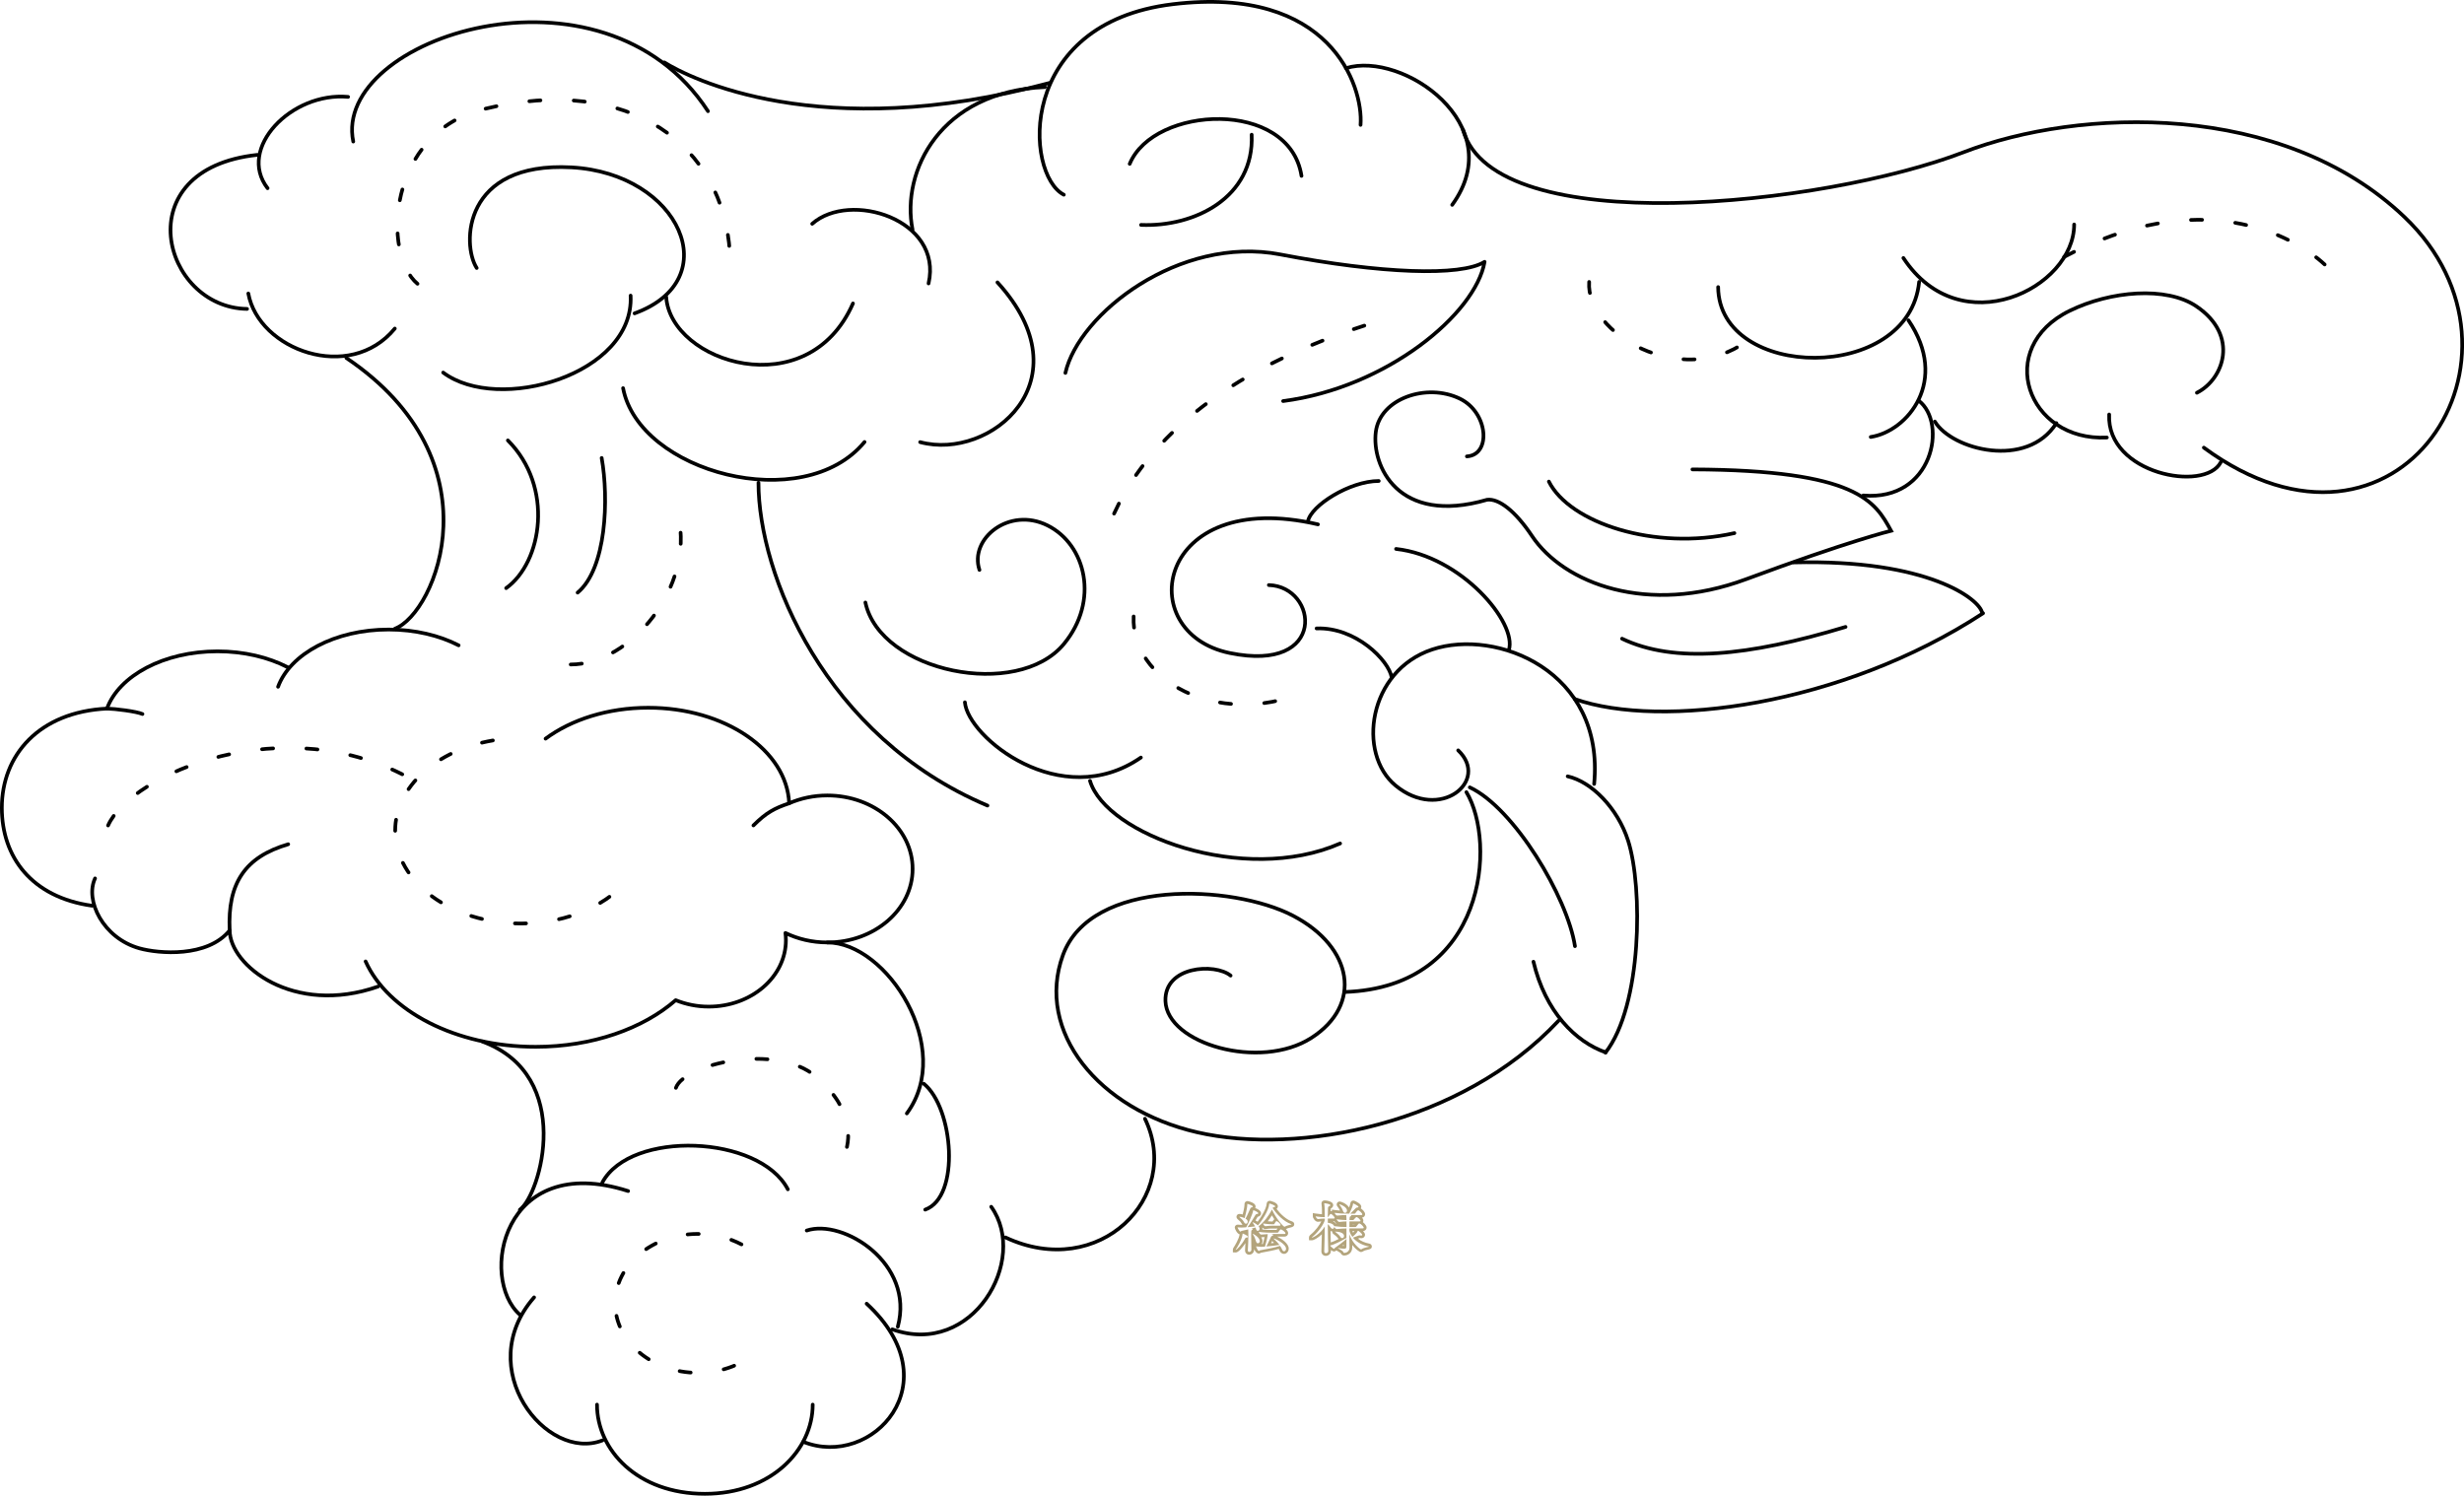 <svg xmlns="http://www.w3.org/2000/svg" id="_レイヤー_2" viewBox="0 0 670.1 406.79"><g id="_アウトライン化"><path fill="none" stroke="#000" stroke-dasharray="0 0 3.02 9.06" stroke-linecap="round" stroke-linejoin="round" d="M201.65,338.45c-3.45-1.8-7.52-2.85-11.88-2.85-12.42,0-22.48,8.46-22.48,18.89,0,10.43,10.07,18.89,22.48,18.89,6.76,0,12.83-2.51,16.95-6.48"/><path fill="none" stroke="#000" stroke-linecap="round" stroke-miterlimit="10" d="M162.36,382.03c0,12.34,10.99,24.26,29.33,24.26,18,0,29.33-11.92,29.33-24.26"/><path fill="none" stroke="#000" stroke-linecap="round" stroke-linejoin="round" d="M99.43,261.49c6.07,13.45,24.47,23.22,46.23,23.22,15.49,0,29.25-4.97,38.1-12.68,2.72,1.11,5.76,1.75,8.98,1.75,11.59,0,20.99-8.09,20.99-18.08,0-.66-.05-1.31-.13-1.95,3.36,1.63,7.24,2.58,11.38,2.58,12.82,0,23.21-8.95,23.21-19.99,0-11.04-10.39-19.99-23.21-19.99-3.73,0-7.25.78-10.37,2.13-.59-14.42-17.5-25.99-38.31-25.99-11.01,0-20.93,3.23-27.93,8.41M124.73,175.52c-5.25-2.69-11.86-4.3-19.04-4.3-14.6,0-26.81,6.64-30.07,15.57"/><path fill="none" stroke="#000" stroke-dasharray="0 0 3.02 9.06" stroke-linecap="round" stroke-linejoin="round" d="M134.04,201.39c-15.21,2.56-26.57,12.59-26.57,24.58,0,13.92,15.33,25.21,34.24,25.21,12.86,0,24.07-5.22,29.92-12.94"/><path fill="none" stroke="#000" stroke-linecap="round" stroke-linejoin="round" d="M107.39 170.99c11.21-4.2 28.39-45.59-13.19-73.62M137.65 159.96c9.81-7.01 13.08-27.56.47-40.18"/><path fill="none" stroke="#000" stroke-linecap="round" stroke-miterlimit="10" d="M163.84,391.76c-15.26,5.95-35.5-19.57-18.59-38.9"/><path fill="none" stroke="#000" stroke-linecap="round" stroke-miterlimit="10" d="M141.39 357.58c-11.21-9.81-4.81-44.57 29.43-33.64M163.81 321.6c7.74-14.29 42.71-12.94 50.45 1.87M218.47 392.15c18.69 7.47 40.57-16.08 17.22-37.57M219.4 334.68c9.81-3.27 29.43 8.88 24.76 26.16"/><path fill="none" stroke="#000" stroke-linecap="round" stroke-miterlimit="10" d="M242.67,361.56c21.84,7.77,37.2-18.93,26.9-33.34"/><path fill="none" stroke="#000" stroke-linecap="round" stroke-miterlimit="10" d="M273.42 336.55c25.51 11.94 48.22-11.02 37.96-32.27M397.88 35.35c8.69 30.23 98.08 20.71 136.22 6.02 31.37-12.09 86.59-14.03 119.82 17.66 39.42 37.6-1.62 101.64-54.57 62.72"/><path fill="none" stroke="#000" stroke-dasharray="0 0 3.02 9.06" stroke-linecap="round" stroke-linejoin="round" d="M632.2,71.93c-8.59-7.99-33.81-21.81-71.11-1.92"/><path fill="none" stroke="#000" stroke-linecap="round" stroke-miterlimit="10" d="M107.37 89.36c-12.25 14.91-37.04 5.83-39.84-9.54M67.19 84.02c-23.05-.35-33.17-38.06 2.79-41.9M396.56 204.08c8.73 8.31-4.99 19.53-17.04 9.56-10.49-8.68-7.48-31.17 9.97-36.99 17.45-5.82 46.96 5.82 44.05 36.57"/><path fill="none" stroke="#000" stroke-linecap="round" stroke-miterlimit="10" d="M436.62,286.3c9.97-12.72,10.21-44.96,6.16-57.63-2.86-8.94-10.01-16.09-16.44-17.52"/><path fill="none" stroke="#000" stroke-linecap="round" stroke-miterlimit="10" d="M436.69 286.23c-8.22-2.86-16.44-11.08-19.66-24.66M398.8 215.45c8.22 13.58 5.49 52.97-33.01 54.35M399.72 214.15c12.04 5.64 26.55 29.81 28.6 43.19"/><path fill="none" stroke="#000" stroke-linecap="round" stroke-miterlimit="10" d="M423.83 277.65c-26.45 28.24-70.72 36.65-98.26 30.31-26.8-6.16-44.07-27.42-36.5-48.19 7.62-20.92 46.11-19.3 62.56-10.72 16.44 8.58 18.95 24.31 5 33.24-13.94 8.94-39.27 1.62-39.68-10.01-.33-9.58 13.46-10.39 17.72-6.94M378.49 184.29c-.79-4.72-9.83-13.76-20.44-13.37"/><path fill="none" stroke="#000" stroke-linecap="round" stroke-miterlimit="10" d="M345.07 159.13c13.37.39 16.12 23.98-10.62 18.48-26.74-5.5-20.05-45.21 23.98-34.99M355.69 141.83c.79-4.32 11.4-11.01 19.27-11.01M398.93 124.13c6.68-.39 5.87-11.98-1.97-15.73-9.04-4.32-21.62 0-22.8 9.04-1.18 9.04 5.9 25.56 30.27 18.48 3.15-.39 7.63 3 12.19 9.83 8.65 12.97 31.45 21.72 58.19 11.8 28.12-10.44 39.48-13.19 39.48-13.19-4.32-7.86-8.95-16.52-54.02-16.69M441.12 173.71c14.17 6.78 34.22 4.83 60.79-3.2M410.34 176.82c2.36-7.47-12.97-25.56-30.67-27.52M428.28 190.13c23.41 8.21 72.46 1.87 111.03-23.34"/><path fill="none" stroke="#000" stroke-linecap="round" stroke-miterlimit="10" d="M539.07 166.73c-.56-3.68-14.61-14.69-51.27-13.76M266.37 155.01c-2.82-8.46 8.06-17.32 18.53-12.09 10.47 5.24 14.1 20.54 4.43 32.23-12.65 15.28-49.95 7.65-53.98-11.28"/><path fill="none" stroke="#000" stroke-linecap="round" stroke-linejoin="round" d="M289.74,101.43c3.63-16.11,31.02-37.46,58.41-32.23,27.39,5.24,49.15,6.04,55.59,2.01-2.42,14.1-26.59,34.24-54.79,37.87"/><path fill="none" stroke="#000" stroke-dasharray="0 0 3.02 9.06" stroke-linecap="round" stroke-linejoin="round" d="M302.98,139.69c6.57-14.46,23.11-36.75,69.34-51.55"/><path fill="none" stroke="#000" stroke-linecap="round" stroke-miterlimit="10" d="M141.38 329.02c5.62-4.12 14.99-36.35-10.12-45.71M72.77 51.19c-8.38-10.82 6.48-26.24 21.9-24.84"/><path fill="none" stroke="#000" stroke-linecap="round" stroke-miterlimit="10" d="M96.07 38.5c-5.84-28.16 67.84-52.25 96.47-8.26M564.08 61.06c-.01 17.34-30.91 32.72-46.44 9.11"/><path fill="none" stroke="#000" stroke-linecap="round" stroke-miterlimit="10" d="M521.92,76.67c-2.76,27.68-54.44,26.88-54.66,1.41"/><path fill="none" stroke="#000" stroke-dasharray="0 0 3.02 9.06" stroke-linecap="round" stroke-linejoin="round" d="M432.18,76.68c-.95,14.05,24.97,29.09,42.78,16.18"/><path fill="none" stroke="#000" stroke-linecap="round" stroke-miterlimit="10" d="M506.72,134.76c18.95,1.62,23.01-19.77,15.07-25.8"/><path fill="none" stroke="#000" stroke-linecap="round" stroke-miterlimit="10" d="M508.76 118.85c10.02-1.53 21.43-15.31 10.25-31.74M603.95 125.73c-4.27 8.25-31.08 3.2-30.35-13"/><path fill="none" stroke="#000" stroke-linecap="round" stroke-miterlimit="10" d="M572.97,119c-21.64,1.08-30.71-24.4-10.1-34.48,11.04-5.4,26.28-6.74,34.45-1.21,11.74,7.94,7.44,19.84.14,23.51"/><path fill="none" stroke="#000" stroke-linecap="round" stroke-miterlimit="10" d="M526.19 114.65c4.65 7.7 25.1 13.02 33.06.43M204.9 224.5c3.43-3.43 5.69-4.67 9.71-6.01M129.64 72.89c-4.08-6.39-3.76-28.98 25.76-27.37 29.52 1.61 42.4 30.59 17.17 39.71"/><path fill="none" stroke="#000" stroke-linecap="round" stroke-miterlimit="10" d="M120.52,101.33c15.03,11.27,52.05.54,50.98-20.93"/><path fill="none" stroke="#000" stroke-dasharray="0 0 3.02 9.06" stroke-linecap="round" stroke-linejoin="round" d="M113.54,77.18c-9.64-8-8.25-41.12,18.05-47.52,40.16-9.78,65.14,10.36,66.89,38.99"/><path fill="none" stroke="#000" stroke-linecap="round" stroke-miterlimit="10" d="M251.62,329c9.62-3.46,7.7-27.7-.38-34.24"/><path fill="none" stroke="#000" stroke-linecap="round" stroke-miterlimit="10" d="M224.98,256.34c16.25-.07,34.72,28.79,21.64,46.49"/><path fill="none" stroke="#000" stroke-dasharray="0 0 3.02 9.06" stroke-linecap="round" stroke-linejoin="round" d="M183.81 295.88c2.31-6.54 27.32-12.31 38.09-3.08 10.77 9.23 9.23 17.7 7.7 21.55M155.21 180.73c16.22 0 33.62-20.97 29.27-40.35"/><path fill="none" stroke="#000" stroke-linecap="round" stroke-miterlimit="10" d="M181.18 80.79c1.19 17.8 38.51 29.76 50.79 1.74M220.88 60.87c10.28-9.1 35.6-1.19 31.65 16.22"/><path fill="none" stroke="#000" stroke-linecap="round" stroke-miterlimit="10" d="M248.17,62.45c-3.16-15.82,7.52-37.58,36-38.77"/><path fill="none" stroke="#000" stroke-linecap="round" stroke-miterlimit="10" d="M289.31,52.96c-10.68-5.54-13.05-46.68,29.67-51.82,42.72-5.14,51.82,22.15,51.03,32.83"/><path fill="none" stroke="#000" stroke-linecap="round" stroke-miterlimit="10" d="M366.05 18.54c15.43-4.75 44.7 15.43 28.88 37.18M169.45 105.57c4.35 22.94 49.05 34.81 65.66 14.64M262.41 191.01c.79 9.49 26.11 30.06 47.86 15.03"/><path fill="none" stroke="#000" stroke-linecap="round" stroke-miterlimit="10" d="M296.43,212.37c4.3,14.55,41.75,28.54,68.02,17.04"/><path fill="none" stroke="#000" stroke-dasharray="0 0 3.02 9.06" stroke-linecap="round" stroke-linejoin="round" d="M308.3,167.67c-.79,17.01,22.15,30.46,46.68,20.57"/><path fill="none" stroke="#000" stroke-linecap="round" stroke-miterlimit="10" d="M250.24 120.25c19.15 5.14 45.32-16.82 21.02-43.45M310.31 61.17c14.52.61 30.82-7.43 30.09-24.54"/><path fill="none" stroke="#000" stroke-linecap="round" stroke-miterlimit="10" d="M307.23 44.57c6.54-15.88 43.45-17.75 46.72 3.27M421.23 130.98c5.61 11.21 28.73 18.92 50.45 14.02"/><path fill="none" stroke="#000" stroke-linecap="round" stroke-linejoin="round" d="M157.09,161.18c7.85-6.54,8.5-25.5,6.54-36.62"/><path fill="none" stroke="#000" stroke-linecap="round" stroke-miterlimit="10" d="M180.67 16.97c6.63 4.19 42.25 22.35 104.75 5.59M206.27 131.29c0 24.91 18.06 69.13 62.28 87.81"/><path fill="none" stroke="#000" stroke-linecap="round" stroke-linejoin="round" d="M78.2,181.45c-5.25-2.69-11.86-4.3-19.04-4.3-14.6,0-26.81,6.64-30.07,15.57-18.49.92-28.59,12.64-28.59,27,0,13.29,8.01,24.32,24.54,26.62"/><path fill="none" stroke="#000" stroke-linecap="round" stroke-linejoin="round" d="M29.09 192.72c2.12.04 8.04.76 9.65 1.48M25.85 238.91c-2.82 5.99 2.19 16.27 12.11 19.03 5.19 1.44 18.45 2.59 24.51-4.9 0 9.51 17.3 23.35 40.36 15.28"/><path fill="none" stroke="#000" stroke-linecap="round" stroke-linejoin="round" d="M78.38,229.62c-11.79,3.46-16.53,10.63-15.92,23.42"/><path fill="none" stroke="#000" stroke-dasharray="0 0 3.02 9.06" stroke-linecap="round" stroke-linejoin="round" d="M29.39,224.51c6.15-13.84,48.04-32.29,83.02-12.3"/><path fill="#b3a47c" stroke-width="0px" d="M345.28 327.36c.27 0 1.52.51 1.52.75 0 .11-.14.22-.45.27-.14.02-.19.08-.24.19 1.01 1.6 3.04 3.73 5.03 4.35.08.03.11.05.11.06 0 .14-1.25.26-1.73.61-.05.03-.11.06-.18.06-.38 0-2.4-2.4-3.43-4.69-.83 1.7-2.29 3.6-3.62 4.56.21.32.26.48.26.66 0 .35-.24.59-.48.59-.21 0-.42-.18-.51-.58-.03-.11-.06-.22-.11-.34-.29.1-.66.19-1.07.3.19.05.27.13.27.21 0 .06-.05.13-.18.19-.18.1-.21.11-.21 1.39 0 1.12.03 2.75.06 4 0 .27-.27.56-.58.56-.21 0-.38-.13-.38-.43v-.06c.11-1.62.14-2.85.14-4.47 0-.42 0-.85-.03-1.17l-1.81.42c-.16.03-.24.19-.35.19-.18 0-.75-.99-.75-1.14 0-.02.02-.03.05-.03.02 0 .05.02.1.02.29.03.64.05.93.05.4 0 1.01-.05 1.28-.08.58-1.06 1.73-3.54 1.87-4.5.02-.1.03-.14.06-.14.02 0 .05.02.1.03.45.11 1.25.58 1.25.78 0 .1-.13.21-.42.24-.16.02-.24.05-.34.21-.67 1.09-1.42 2.43-2.18 3.36.72-.06 1.49-.13 2.06-.21-.18-.37-.42-.7-.58-.94-.06-.1-.1-.14-.1-.18t.03-.02c.19 0 .94.4 1.41.86.99-1.04 2.99-4.1 3.1-5.84.02-.08 0-.13.06-.13M339.26 327.43s.05 0 .08.02c.14.03 1.38.45 1.38.7 0 .1-.11.21-.38.26-.19.03-.22.1-.3.26-.34.7-.86 2.02-1.31 2.77.53.32.59.62.59.83 0 .32-.21.56-.46.56-.18 0-.38-.11-.54-.42-.32-.61-.77-.99-1.14-1.28-.1-.08-.14-.13-.14-.16s.05-.03.11-.03c.48 0 1.31.35 1.34.37.11-.42.72-2.61.72-3.73 0-.1 0-.14.06-.14M347.15 332.12s.08.02.1.02c.56.27 1.01.82 1.01 1.02 0 .1-.06.21-.29.21h-1.9c-.67 0-1.06.03-1.95.14h-.02c-.26 0-.59-.56-.59-.74 1.18.16 1.9.21 2.61.21h.29s.14-.05.18-.13c.02-.03.38-.74.58-.74M348.34 334.36s.06.02.08.02c.43.18 1.17.74 1.17 1.06 0 .1-.06.19-.32.19h-3.49c.42.14.48.16.48.27 0 .08-.1.18-.3.24-.19.06-.22.13-.29.24-.29.58-.78 1.79-1.28 2.64 1.46-.11 2.62-.27 3.57-.43-.42-.54-.96-1.12-1.49-1.58-.05-.05-.06-.08-.06-.11s.02-.06.06-.06c.22 0 3.28 1.47 3.28 2.79 0 .4-.26.7-.54.7-.19 0-.42-.16-.56-.54-.11-.29-.3-.61-.53-.94-1.44.48-3.2.8-5.38 1.2-.18.02-.27.19-.4.19-.24 0-.77-1.14-.77-1.23 0-.02.02-.02.03-.02s.05 0 .1.02c.43.06.96.11 1.22.11l1.09-.05c.64-2.11.75-3.01.75-3.41-.5.02-1.06.06-1.78.13h-.02c-.26 0-.62-.56-.62-.74 1.5.21 2.77.22 3.59.22h1.52s.14-.05.19-.13c.08-.13.48-.77.7-.77M337.98 335.51s.05 0 .1.02c.86.38 1.3.67 1.3.86 0 .11-.13.21-.42.22-.24.02-.26.1-.37.29-.96 1.78-2.26 3.03-2.5 3.03t-.03-.03s.02-.1.1-.19c.05-.06 1.62-2.4 1.76-4.05.02-.1 0-.14.06-.14M340.7 335.57c.22 0 1.9 1.01 1.9 1.99 0 .35-.26.59-.51.59-.19 0-.4-.14-.5-.51-.18-.66-.48-1.41-.82-1.87-.06-.1-.1-.14-.1-.18t.02-.02M345.28 326.61c-.35 0-.74.23-.8.74v.05s-.01.04-.01.04c-.08 1.26-1.46 3.58-2.45 4.85-.19-.13-.39-.25-.59-.35.07-.11.13-.22.2-.33.13-.22.26-.44.39-.65.65-.13.94-.56.94-.96 0-.77-1.11-1.26-1.6-1.44.07-.14.11-.29.11-.42 0-.91-1.55-1.34-1.91-1.42-.14-.05-.25-.05-.3-.05-.28 0-.81.19-.81.89 0 .39-.09 1.17-.49 2.75-.27-.08-.57-.14-.83-.14-.68 0-.86.51-.86.78 0 .39.27.61.41.74.34.27.7.57.95 1.05.08.15.18.29.28.4-.1 0-.19 0-.28 0-.27 0-.59-.02-.84-.04l-.06-.02h-.13c-.44 0-.8.34-.8.78 0 .33.6 1.67 1.33 1.86-.19 1.27-1.3 3.08-1.59 3.51-.16.21-.25.42-.25.64v.75l.78.03c.73 0 1.87-1.38 2.63-2.55-.02.61-.06 1.21-.1 1.86v.03s0 .03 0 .03v.06c0 .68.48 1.18 1.13 1.18.71 0 1.33-.61 1.33-1.31 0-.06 0-.12 0-.2.26.56.7 1.19 1.26 1.19.29 0 .49-.14.6-.22h.04c1.91-.36 3.47-.64 4.81-1.04.06.11.12.22.16.33.24.64.71 1.02 1.26 1.02.71 0 1.29-.65 1.29-1.45 0-1.38-1.93-2.67-3.15-3.24h1.92c.74 0 1.07-.49 1.07-.94 0-.41-.28-.79-.61-1.09.07-.03.14-.07.21-.11.17-.13.69-.25.94-.31.53-.13 1.12-.27 1.12-.92 0-.24-.1-.57-.58-.76h-.03s-.03-.02-.03-.02c-1.47-.46-3.1-1.95-4.17-3.39.26-.2.36-.47.36-.72 0-1.06-2.12-1.5-2.27-1.5h0ZM344.76 332.17c.41-.5.8-1.05 1.14-1.61.2.34.42.7.65 1.05-.15.13-.31.32-.49.63-.37 0-.77-.02-1.3-.07h0ZM343.3 334.39c0-.06.01-.13.01-.19 0-.12-.01-.23-.04-.34.23.23.51.41.83.41h.11c.89-.12 1.24-.14 1.86-.14h1.37c-.09.11-.19.24-.29.39h-1.22c-.7 0-1.59-.02-2.62-.12h0ZM343.02 336.52h.02c.31-.03.59-.05.86-.07-.08.42-.22 1.03-.47 1.88h-.31c.15-.21.23-.47.23-.76 0-.36-.13-.72-.33-1.04h0ZM345.68 338.14c.1-.21.19-.41.28-.6.18.16.36.33.53.5-.27.03-.54.07-.81.1h0ZM360.18 327.25c.13 0 1.62.21 1.62.54 0 .1-.1.18-.27.27-.26.13-.35.1-.38.58-.03.5-.05 1.38-.05 2.4.05-.02.13-.06.18-.13.16-.26.29-.46.51-.7.03-.03.06-.05.11-.05.03 0 .06.02.1.02.56.27.98.94.98 1.06 0 .08-.06.18-.29.18h-1.58v1.17c.51.03 1.22.19 1.57.61.06.1.13.19.14.29 1.28.18 2.54.24 3.38.24 0-.59-.02-1.12-.02-1.52-.62 0-.85.03-1.95.14h-.02c-.24 0-.7-.54-.7-.72 1.25.14 1.97.21 2.67.21v-.34c0-.3-.02-.7-.06-1.02h-.08c-.75 0-1.15.02-2.37.14h-.02c-.26 0-.69-.56-.69-.75 1.39.19 2.35.22 3.14.22h.83c.82-1.63.94-2.1 1.04-2.64.02-.1.02-.14.06-.14.02 0 .03 0 .06.02.16.05 1.36.67 1.36.91 0 .1-.13.19-.43.21-.22 0-.22.06-.37.21-.32.34-.88.93-1.42 1.44h1.12c.1 0 .18-.06.24-.13.16-.26.59-.8.77-.8.03 0 .06.02.11.03.32.14 1.02.78 1.02 1.09 0 .1-.06.19-.3.19h-2.79s.08.1.08.14c0 .08-.06.16-.19.21-.22.1-.24.11-.27.53 0 .08-.02.27-.02.48h.98c.08 0 .16-.08.21-.14.16-.21.43-.5.61-.64.05-.03.08-.05.11-.05s.06.02.11.03c.35.16.74.53.94.83.03.03.05.1.05.14 0 .1-.06.19-.29.19h-2.72c0 .43-.02.94-.02 1.52h1.65c.1 0 .19-.06.24-.14.21-.3.66-.85.78-.85.03 0 .06.02.11.05.38.14.86.61 1.07.98.03.05.05.1.05.16 0 .1-.06.18-.3.18h-3.6v.7c.18.61.46 1.14.8 1.6.1-.06 1.22-.9 1.46-1.6.02-.05.03-.08.06-.08.16 0 1.17.82 1.17 1.15 0 .11-.1.18-.29.18-.06 0-.14-.02-.24-.03-.06-.02-.14-.03-.21-.03s-.14.02-.22.05c-.27.11-1.02.4-1.57.58 1.07 1.31 2.71 2.08 4.24 2.37.1.02.14.03.14.06 0 .1-1.38.24-2 .69-.06.05-.14.08-.21.08-.13 0-2.35-1.58-3.14-4.16 0 1.2 0 2.27.02 2.51 0 .26.02.74.02 1.06v.08c0 1.36-1.28 1.46-1.44 1.46-.13 0-.19-.06-.24-.21-.16-.45-1.47-.98-1.47-1.09 0-.02.03-.02.08-.02.03 0 .1 0 .18.02.66.1 1.12.16 1.42.16.45 0 .61-.13.62-.53.02-.22.02-1.14.02-2.14-1.07.96-2.19 1.76-3.14 2.45-.13.08-.13.26-.24.26-.14 0-.93-.66-1.02-.83-.03-.03-.03-.05-.03-.06 0-.03.03-.05.06-.05.96-.16 2.99-1.22 4.37-2.03v-2.58c-.7.02-1.5.05-2.64.16h-.03c-.24 0-.58-.42-.67-.64v.06c0 .29-.19.51-.43.51-.18 0-.37-.11-.53-.37-.21-.3-.48-.64-.78-.9.02 2.45.06 5.33.13 7.33.02.38-.37.58-.64.58-.24 0-.45-.14-.45-.48v-.05c.06-1.68.13-4.39.14-6.74-1.18 2.02-3.19 3.04-3.49 3.04-.02 0-.03 0-.03-.02 0-.03.06-.11.22-.24 1.62-1.31 3.12-3.54 3.31-4.55v-.38c-.53 0-.99.03-1.87.14h-.02c-.19 0-.61-.56-.61-.74 1.04.16 1.89.22 2.5.22 0-.53-.02-1.02-.02-1.39-.02-.38 0-1.52-.13-2.24-.02-.05-.02-.08-.02-.11s.02-.05.05-.05M364.31 327.56c.29 0 2.02.75 2.02 1.68 0 .38-.26.64-.53.64-.22 0-.45-.16-.58-.56-.14-.48-.58-1.22-.88-1.55-.06-.06-.1-.13-.1-.16s.02-.05.06-.05M363.29 334.98c.78 0 2.24.29 2.24 1.18 0 .32-.22.59-.5.59-.18 0-.38-.11-.54-.4-.24-.37-.82-.9-1.23-1.2-.13-.08-.19-.13-.19-.14 0-.03.08-.03.22-.03M360.18 326.5c-.45 0-.8.35-.8.8 0 .08 0 .17.03.28.08.5.1 1.26.1 1.72 0 .16 0 .29 0 .38 0 .14 0 .34 0 .55 0 0 0 .02 0 .03-.49-.03-1.05-.1-1.62-.19l-.86-.13v.87c0 .53.68 1.49 1.36 1.49h.11c.33-.05.6-.08.84-.1-.45.96-1.58 2.52-2.85 3.55-.26.21-.5.45-.5.82v.75l.78.02c.49 0 1.64-.6 2.71-1.63-.03 1.77-.08 3.44-.12 4.55h0v.08c0 .71.5 1.23 1.2 1.23.39 0 .78-.16 1.04-.44.24-.25.36-.57.35-.92 0-.07 0-.14 0-.22.29.22.6.39.84.39.19 0 .44-.06.64-.3.13.1.28.18.44.27.19.11.62.35.76.48.22.58.72.65.93.65.88 0 2.19-.59 2.19-2.21v-.08c0-.17 0-.38 0-.59.92 1.17 1.95 1.93 2.36 1.93.23 0 .46-.08.66-.23.27-.19.93-.34 1.29-.42.45-.1 1.02-.23 1.02-.86 0-.11-.04-.68-.77-.8-1.13-.21-2.18-.68-2.99-1.33.18-.07.33-.13.44-.17 0 0 0 0 .01 0h.03s.03.01.03.01h.05c.12.03.22.04.31.04.68 0 1.04-.47 1.04-.93 0-.32-.23-.7-.53-1.03.65-.04.95-.5.95-.92 0-.2-.05-.38-.16-.55-.17-.3-.48-.65-.83-.93.07-.13.11-.28.11-.43 0-.11-.02-.37-.2-.6-.04-.06-.1-.13-.16-.2.55-.09.84-.51.84-.93 0-.64-.72-1.28-1.17-1.59.09-.15.13-.31.13-.45 0-.8-1.38-1.42-1.78-1.59-.13-.06-.25-.09-.39-.09-.07 0-.69.02-.8.75-.05.3-.12.58-.36 1.15-.57-1.03-2.1-1.64-2.55-1.64s-.81.35-.81.8c0 .32.2.57.31.69.16.18.43.61.59.98-.4-.03-.84-.08-1.35-.15l-.85-.12v.45l-.04-.02h-.1s-.1-.02-.17-.02c-.01 0-.02 0-.03 0 0-.28.02-.51.03-.69.2-.11.66-.38.66-.93 0-1.22-2.34-1.29-2.37-1.29h0ZM362.51 332.16h.17c.08 0 .15 0 .22-.02.13.24.34.48.57.66-.06 0-.12-.01-.18-.02 0 0 0 0 0 0l-.02-.04-.03-.04c-.2-.24-.46-.41-.73-.54h0ZM367.74 332.95h.66s0 .01-.01.02h-.64s0-.01 0-.02h0ZM361.91 337.91c-.02-.98-.04-2.05-.05-3.11.14.07.3.12.46.13 0 .03 0 .06 0 .09 0 .42.3.63.52.76.39.29.85.73 1.02.97.05.09.11.17.17.25-.83.42-1.6.77-2.11.91h0ZM367.79 334.84h.57c-.11.14-.24.28-.39.42-.07-.14-.13-.28-.18-.42h0ZM365.07 338.82c.12-.09.24-.18.36-.28 0 .12 0 .23 0 .31-.1 0-.22-.02-.36-.03h0Z"/></g></svg>